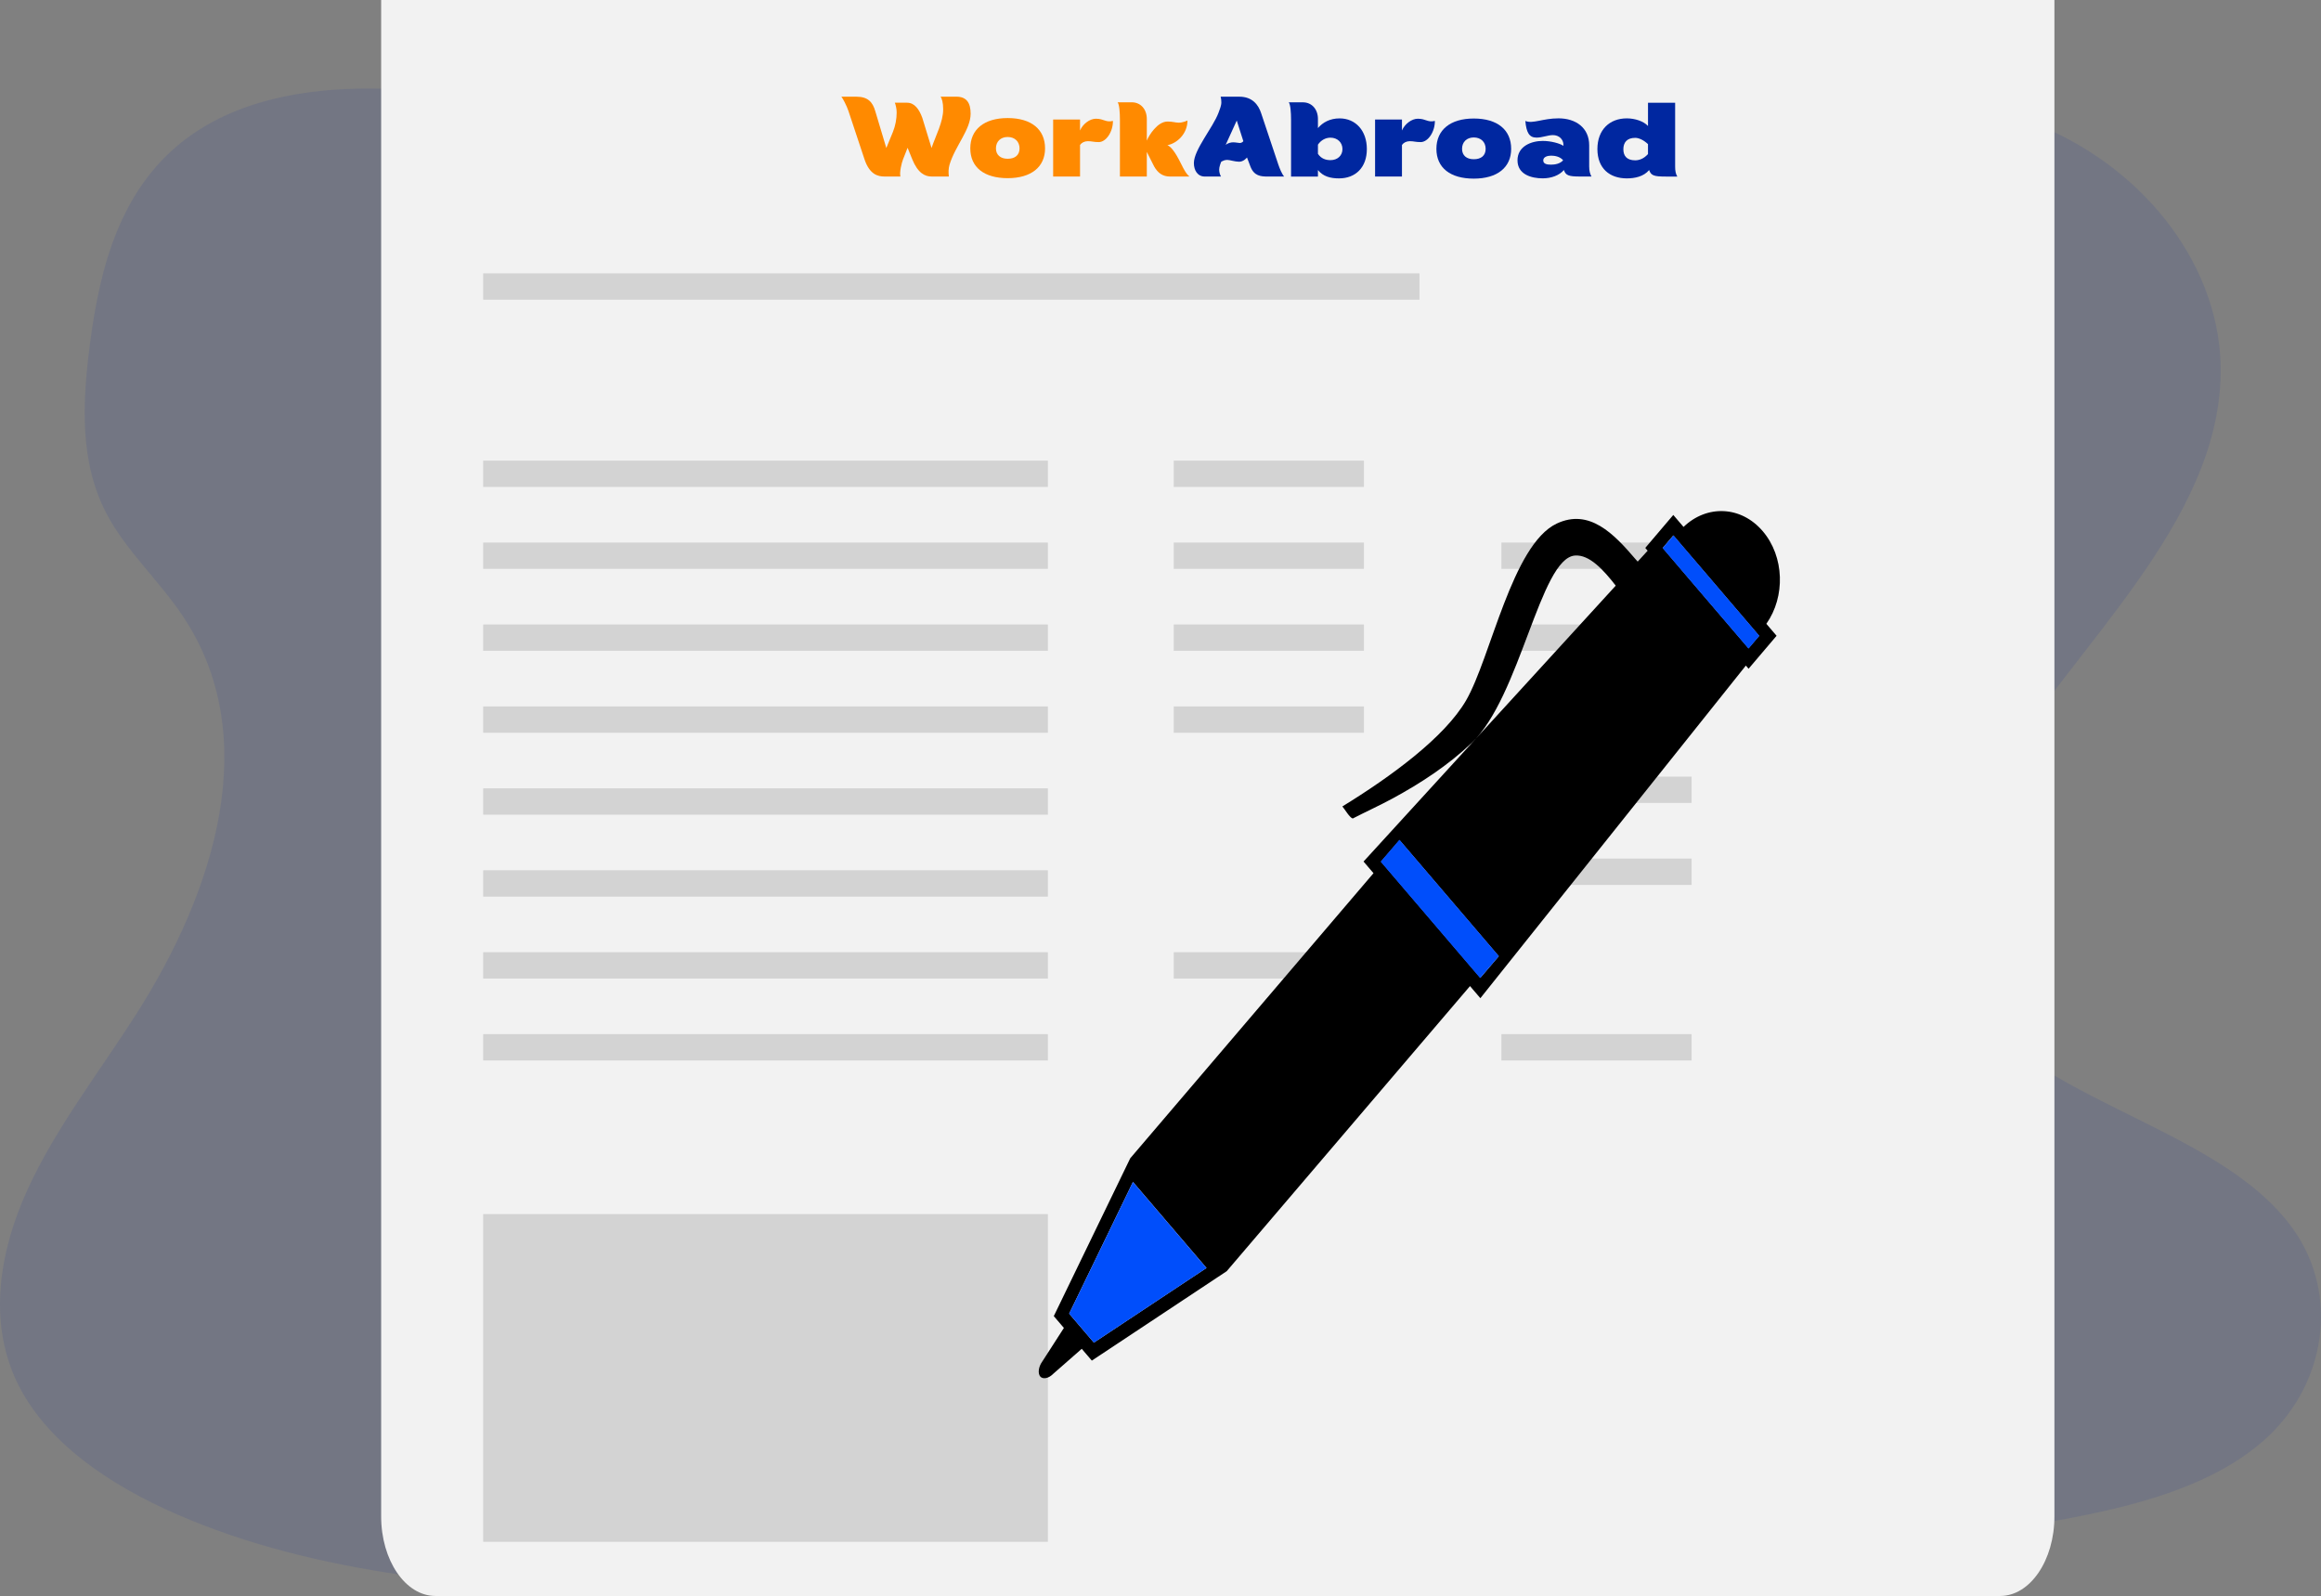 <?xml version="1.0" encoding="UTF-8"?>
<svg id="eb784e0d-05db-44e6-8395-40b319063039" xmlns="http://www.w3.org/2000/svg" viewBox="0 0 1044.46 718.16">
  <rect x="0" y="0" width="1044.46" height="718.16" fill="#808080" stroke="none"/>
  <defs>
    <style>
      .cls-1, .cls-2, .cls-3, .cls-4, .cls-5, .cls-6, .cls-7 {
        stroke-width: 0px;
      }

      .cls-1, .cls-4 {
        fill: #0027a0;
      }

      .cls-2 {
        fill: #000;
      }

      .cls-3 {
        fill: #d3d3d3;
      }

      .cls-4 {
        isolation: isolate;
        opacity: .1;
      }

      .cls-5 {
        fill: #f2f2f2;
      }

      .cls-6 {
        fill: #ff8a00;
      }

      .cls-7 {
        fill: #004efb;
      }
    </style>
  </defs>
  <path class="cls-4" d="M590.78,138.02c-66.95.09-131.39-18.89-193.03-39.97-61.64-21.08-122.8-44.69-188.5-54.7-42.26-6.43-90.31-5.84-123.34,17.51-31.79,22.46-41,59.64-45.44,93.99-3.34,25.84-4.88,52.96,7.63,76.59,8.69,16.41,23.56,29.93,34.03,45.57,36.58,54.4,14.58,123.89-20.97,179.56-16.67,26.12-36.19,51.15-48.79,78.76-12.6,27.61-17.77,58.92-4.92,86.18,12.74,27.01,41.5,46.62,72.38,60.01,62.69,27.25,135.69,33.08,206.72,35.33,157.24,4.99,314.78-5.19,471.9-15.36,58.14-3.76,116.55-7.55,173.49-18.45,31.62-6.05,64.17-15.02,86.59-34.69,28.45-24.97,34.28-65.74,13.57-95.04-34.72-49.15-126.28-58.42-151.18-111.6-13.73-29.28-1.89-62.86,15.55-91.08,37.4-60.55,101.78-114.79,102.86-182.52.74-46.51-32.74-91.88-82.74-112.1-52.41-21.17-123.87-15.73-160.6,23.73-37.76,40.65-106.11,58.22-165.22,58.28Z"/>
  <path class="cls-5" d="M924.5,0v682.35c0,19.78-10.94,35.81-24.43,35.81H195.95c-13.49,0-24.43-16.03-24.43-35.81h0V0h752.98Z"/>
  <rect class="cls-3" x="217.43" y="123.01" width="421.35" height="11.85"/>
  <rect class="cls-3" x="217.43" y="207.27" width="254.12" height="11.85"/>
  <rect class="cls-3" x="528.18" y="207.27" width="85.59" height="11.85"/>
  <rect class="cls-3" x="528.18" y="317.88" width="85.59" height="11.85"/>
  <rect class="cls-3" x="528.18" y="428.48" width="85.59" height="11.85"/>
  <rect class="cls-3" x="528.18" y="244.14" width="85.59" height="11.85"/>
  <rect class="cls-3" x="675.64" y="244.14" width="85.59" height="11.85"/>
  <rect class="cls-3" x="528.18" y="281" width="85.59" height="11.85"/>
  <rect class="cls-3" x="675.64" y="281" width="85.59" height="11.85"/>
  <rect class="cls-3" x="675.64" y="349.47" width="85.59" height="11.85"/>
  <rect class="cls-3" x="675.64" y="386.35" width="85.59" height="11.85"/>
  <rect class="cls-3" x="675.64" y="465.35" width="85.59" height="11.85"/>
  <rect class="cls-3" x="217.43" y="244.14" width="254.12" height="11.85"/>
  <rect class="cls-3" x="217.43" y="281" width="254.12" height="11.85"/>
  <rect class="cls-3" x="217.43" y="317.88" width="254.12" height="11.85"/>
  <rect class="cls-3" x="217.43" y="354.75" width="254.12" height="11.85"/>
  <rect class="cls-3" x="217.43" y="391.61" width="254.12" height="11.85"/>
  <rect class="cls-3" x="217.43" y="428.48" width="254.12" height="11.85"/>
  <rect class="cls-3" x="217.43" y="465.35" width="254.12" height="11.85"/>
  <rect class="cls-3" x="217.43" y="546.32" width="254.12" height="147.48"/>
  <line class="cls-2" x1="981.32" y1="259.86" x2="976.45" y2="264.76"/>
  <g>
    <path class="cls-2" d="M793.23,239.01c-9.77-11.43-25.17-11.96-35.63-1.9l-4.61-5.39-12.61,14.83,1.07,1.26-4.48,4.9-1.02-1.14c-9.61-11.26-20.69-22.93-35.44-15.96-20.06,9.51-29.65,60.3-40.74,79.52-9.68,16.71-33.98,34.42-55.69,47.75,1.08,1.26,3.22,5.01,4.65,5.44,6.04-3.12,12.19-5.89,18.16-9.14,12.47-6.78,24.61-14.68,35.34-24.84,21.96-20.79,30.81-83.13,46.48-84.35,6.55-.55,12.95,6.57,18.38,13.54l-113.49,124.15,4.48,5.24-109.47,128.29-34.4,71.02,4.55,5.32-9.77,15.17c-1.66,2.29-2.05,5.29-.87,6.68,1.16,1.35,3.74.89,5.68-1.07l12.99-11.39,4.54,5.31,60.7-40.24,109.48-128.29.09.1,4.57,5.35,119.48-149.67,1.22,1.42,12.6-14.83-4.6-5.38c8.61-12.23,8.14-30.25-1.63-41.69M492.26,604.15l-11.13-13.03,28.71-59.27,33.09,38.71-50.66,33.58M666.17,439.98l-44.68-52.28,8.33-9.62,44.63,52.21-8.28,9.7M786.85,291.71l-38.61-45.16,4.77-5.61,38.6,45.16-4.76,5.61"/>
    <polygon class="cls-7" points="791.73 286.13 786.83 291.86 748.18 246.64 753.08 240.91 791.73 286.13"/>
    <polygon class="cls-7" points="674.5 430.24 666.06 440.11 621.3 387.74 629.73 377.87 674.5 430.24"/>
    <path class="cls-7" d="M509.84,531.86c-9.57,19.76-19.14,39.51-28.71,59.27,3.71,4.34,7.42,8.68,11.13,13.03,16.89-11.19,33.78-22.39,50.66-33.58-11.03-12.9-22.06-25.81-33.09-38.71Z"/>
  </g>
  <g>
    <path class="cls-1" d="M657.93,66.98c0-3.08,2.1-5.13,5.28-5.13s5.34,2.05,5.34,5.13-2.1,4.67-5.34,4.67-5.28-1.69-5.28-4.67ZM663.21,53.33c-10.51,0-16.82,5.08-16.82,13.65s6.31,13.4,16.82,13.4,16.82-4.98,16.82-13.4c0-8.57-6.21-13.65-16.82-13.65h0Z"/>
    <path class="cls-1" d="M551.56,65.17l4.98-10.93,2.97,9.29c-.2.26-.77.82-1.59.82-.51,0-1.9-.31-2.97-.31-.97,0-2.36.31-3.39,1.13ZM570.54,79.44h7.33c-1.03-1.18-2-3.59-2.62-5.39l-7.74-23.15c-1.23-3.75-3.95-7.39-9.8-7.39h-8.41c.21.72.31,1.59.31,2.57,0,1.54-.77,3.23-1.28,4.67-2.46,6.62-11.08,16.63-11.08,22.63,0,3.29,1.69,6.06,4.92,6.06h7.28c-.54-.97-.82-2.07-.82-3.18,0-1.18.72-3.08.97-3.54.72-.36,1.54-.77,2.67-.77s3.44.82,5.34.82,3.18-1.49,3.54-1.9l1.54,4.05c1.64,4.26,4.62,4.52,7.85,4.52h0Z"/>
    <path class="cls-1" d="M645.7,54.39c.05,4.88-3.07,9.55-6.4,9.55-2.31,0-3.08-.41-4.87-.41-1.54,0-2.82.67-3.54,1.69v14.22h-12.1v-25.66h12.1v4.93c1.28-2.98,4.41-5.29,7.13-5.29,3.7,0,4.46,1.8,7.69.98Z"/>
    <path class="cls-1" d="M715.14,74.91v-9.55c0-7.85-6-12.11-13.8-12.11-7.13,0-11.54,2.57-14.93,1.18.46,5.13,1.69,7.49,5.03,7.49,2.57,0,5.13-1.13,7.39-1.13,2.72,0,4.72,1.9,4.72,4.37v.46c-1.59-1.08-5.54-2.21-9.33-2.21-5.08,0-11.34,2.36-11.34,8.73s6.26,8.11,11.34,8.11c3.8,0,7.44-1.28,9.54-3.75.82,2.46,2.21,2.93,7.28,2.93h5.13c-.67-1.24-1.03-2.57-1.03-4.52ZM703.35,72.04v.15c-1.38,1.54-3.69,1.9-5.34,1.9s-3.54-.21-3.54-1.9c0-1.59,1.9-2.15,3.54-2.15s3.95.41,5.34,2Z"/>
    <path class="cls-1" d="M753.82,74.92v-28.69h-12.21v10.47c-1.95-2.16-5.9-3.44-9.54-3.44-7.74,0-13.23,5.13-13.23,13.81s5.49,13.2,13.23,13.2c3.64,0,7.59-.82,10.05-3.75.87,2.46,2.1,2.93,7.54,2.93h5.13c-.72-1.24-.97-2.57-.97-4.52ZM741.6,64.86v4.46c-1.95,2.21-4.1,2.82-5.74,2.82-3.8,0-5.34-2-5.34-4.98s1.54-5.13,5.34-5.13c1.64,0,3.8.98,5.74,2.83Z"/>
    <path class="cls-1" d="M579.95,46.04c.77.97,1.03,4.57,1.03,7.85v25.56h12.1v-2.93c2.36,2.93,5.69,3.75,9.49,3.75,7.39,0,12.52-4.88,12.52-13.19s-5.08-13.81-12.26-13.81c-4.31,0-7.59,1.8-9.75,4.37v-4.11c0-4.31-2.72-7.49-6.77-7.49h-6.36ZM598.72,72.06c-2.05,0-4.15-.62-5.64-2.82v-4.16c1.49-2.16,3.59-3.13,5.64-3.13,3.13,0,5.39,2.16,5.39,5.13s-2.26,4.98-5.39,4.98h0Z"/>
    <path class="cls-6" d="M381.9,50.23l7.13,21.45c2.31,6.88,6.05,7.75,9.02,7.75h7.13c-.46-2,.56-6.11,1.18-7.7l2.06-5.23,2.1,5.18c2.57,6.31,5.8,7.75,8.72,7.75h7.75c-.21-1.84-.21-3.59.31-5.34,2.51-8.37,9.49-15.76,9.49-22.94,0-4.93-1.9-7.65-6.41-7.65h-7.13c.62.77,1.18,2.72,1.18,5.65.05,5.7-3.39,11.91-5.23,17.45l-4.15-13.55c-1.44-4-3.59-6.83-6.82-6.83h-5.54c.31.77.82,2.62.82,4.37,0,2.87-.56,6-1.69,8.78l-2.97,7.23-4.92-16.42c-1.23-4.41-3.49-6.67-8.57-6.67h-6.72c.62.77,2.31,3.85,3.28,6.72Z"/>
    <path class="cls-6" d="M448.18,66.77c0-3.08,2.1-5.13,5.28-5.13s5.34,2.05,5.34,5.13-2.1,4.67-5.34,4.67c-3.18,0-5.28-1.69-5.28-4.67ZM453.46,53.12c-10.52,0-16.82,5.08-16.82,13.65s6.31,13.4,16.82,13.4,16.82-4.98,16.82-13.4c0-8.57-6.21-13.65-16.82-13.65Z"/>
    <path class="cls-6" d="M516.07,63.32v-9.8c0-4.31-2.72-7.49-6.77-7.49h-6.36c.77.97,1.03,4.56,1.03,7.85v25.56h12.1v-11.09l3.28,6.52c1.54,2.72,3.64,4.57,7.18,4.57h8.72c-1.13-.92-1.9-2.21-2.72-3.7-1.33-2.41-4.1-9.03-7.18-10.42,4.26-.77,9.02-5.08,9.02-11.09-.51.2-2.1.97-3.95.97-1.59,0-2.57-.51-5.03-.51-4.52,0-8.36,6.17-9.34,8.63Z"/>
    <path class="cls-6" d="M500.83,54.39c.05,4.88-3.07,9.55-6.4,9.55-2.31,0-3.08-.41-4.87-.41-1.54,0-2.82.67-3.54,1.69v14.22h-12.1v-25.66h12.1v4.93c1.28-2.98,4.41-5.29,7.13-5.29,3.69,0,4.45,1.8,7.68.98Z"/>
  </g>
</svg>